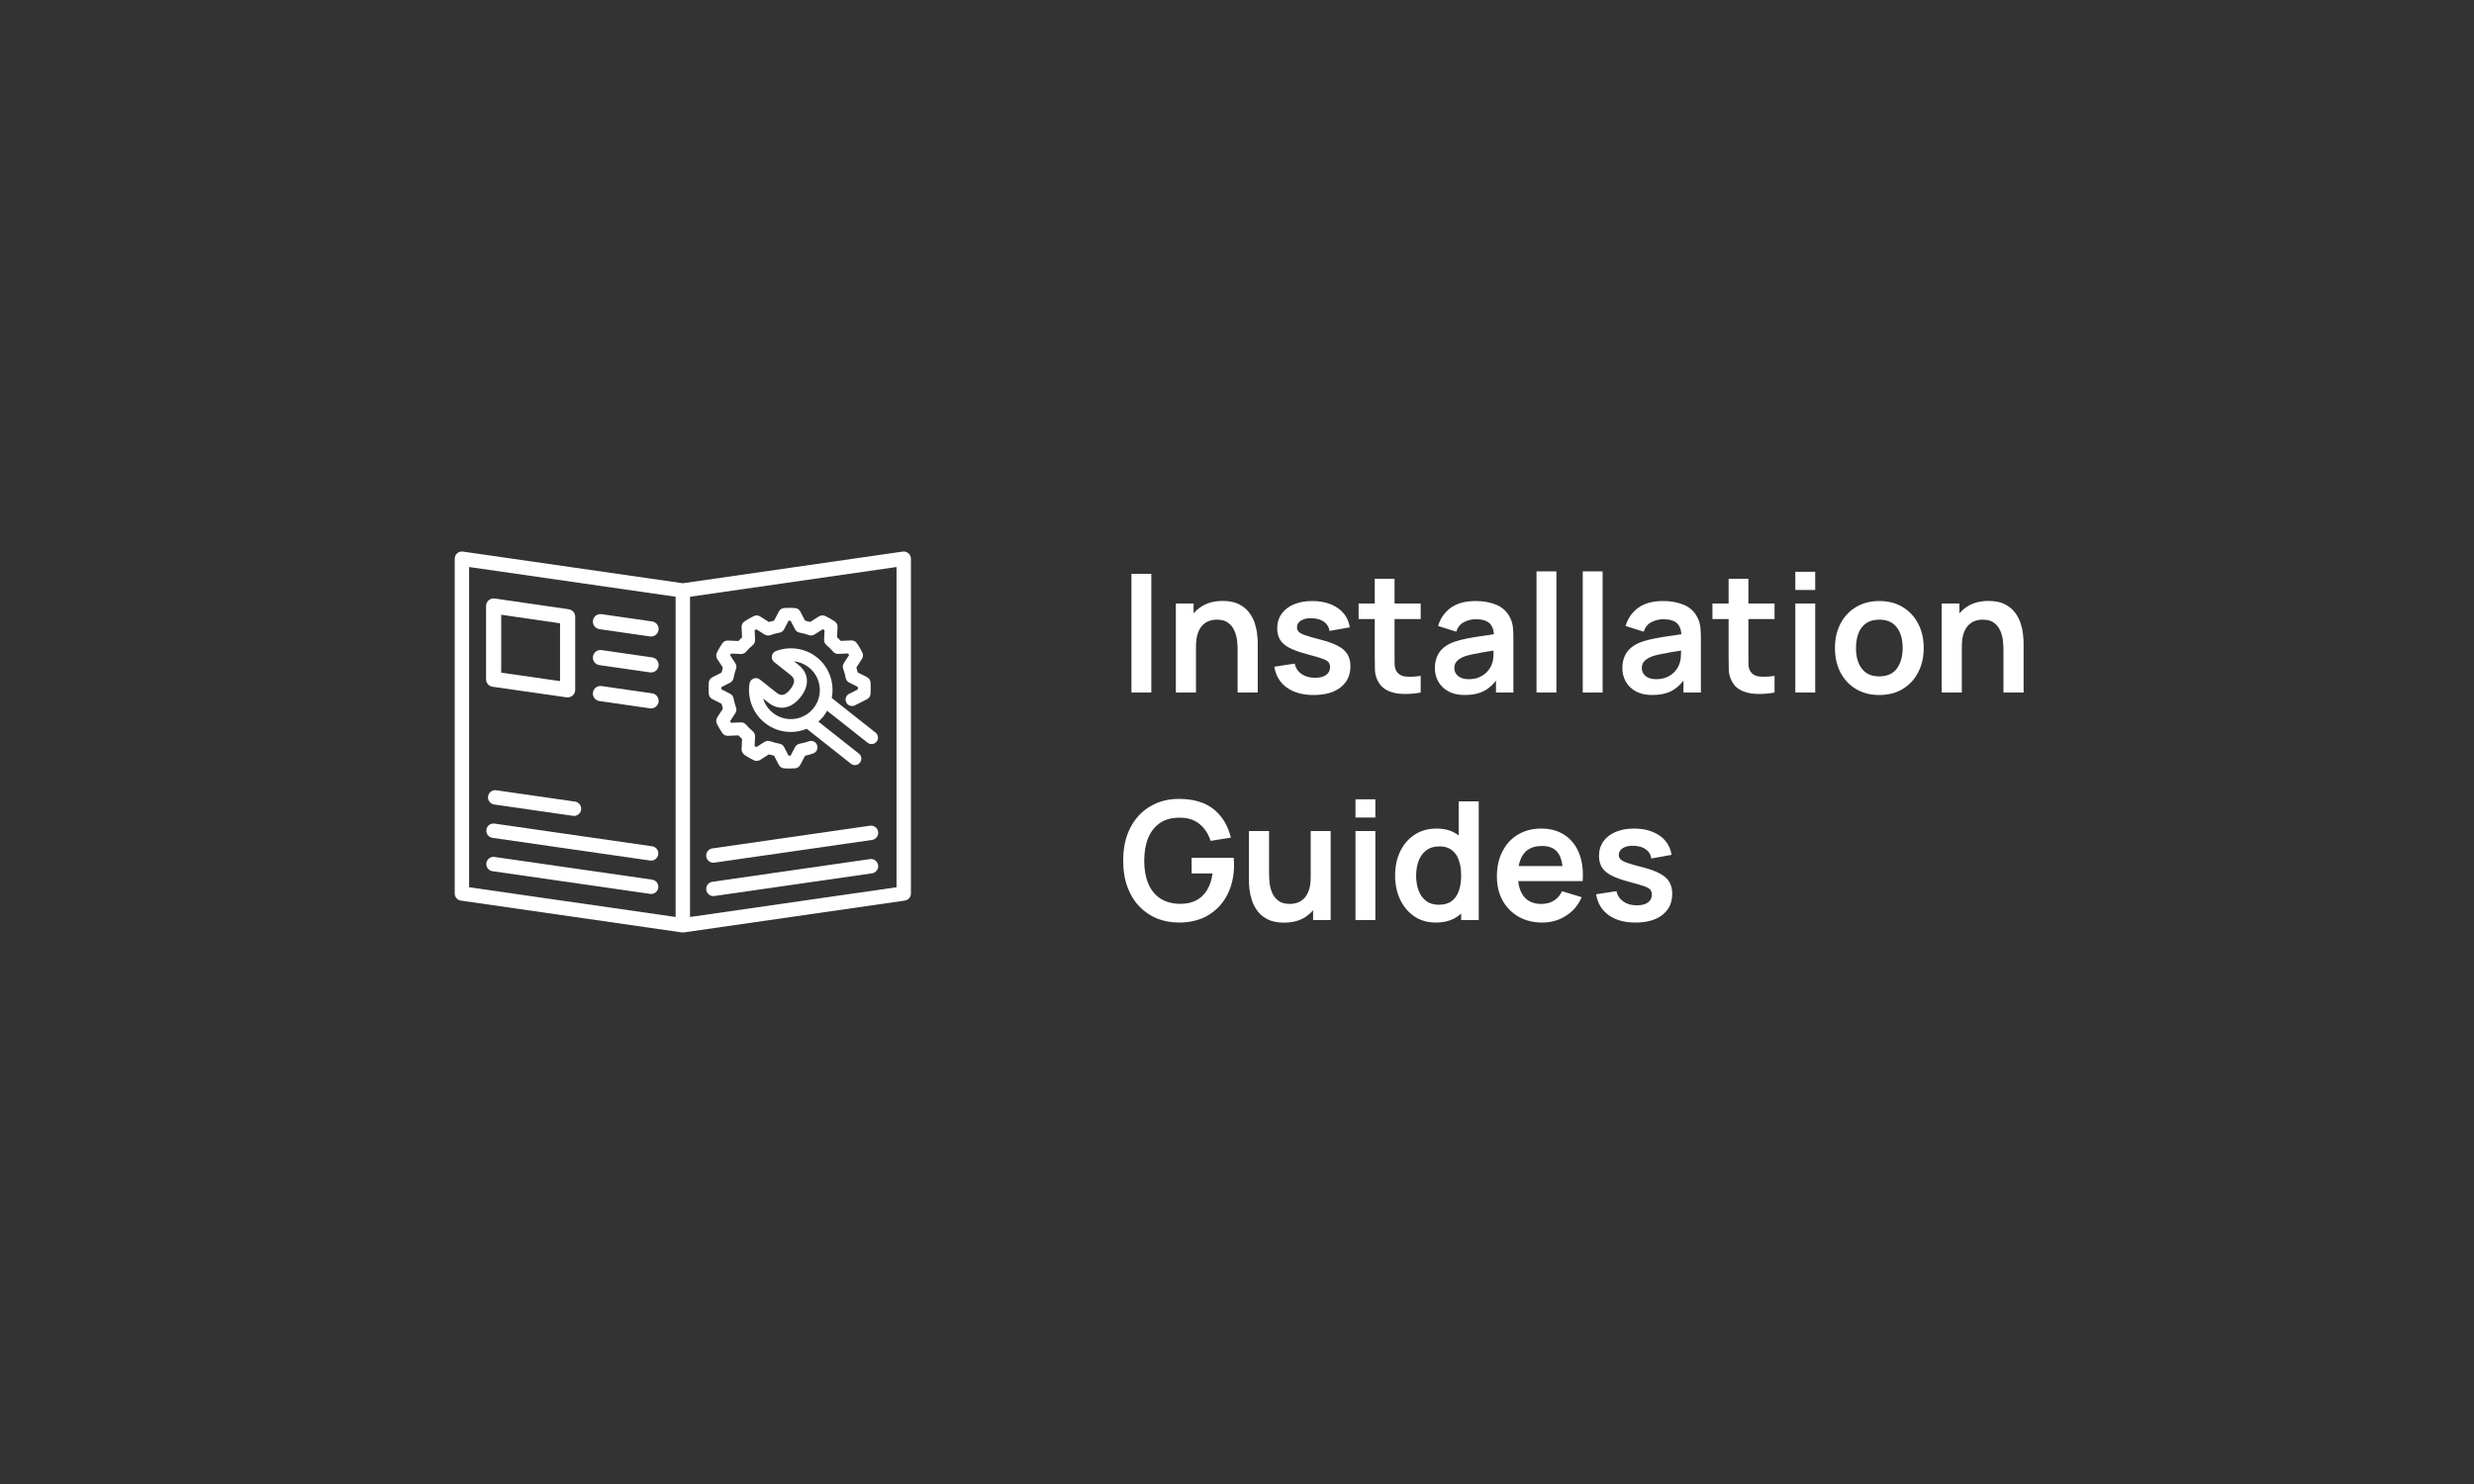 <svg width="500" height="300" viewBox="0 0 500 300" fill="none" xmlns="http://www.w3.org/2000/svg">
<rect x="0" y="0" width="500" height="300" fill="#333333" stroke="none"/>
<path d="M228.667 140V116.001H232.683V140H228.667ZM250.125 140V131.334C250.125 130.767 250.086 130.139 250.008 129.45C249.93 128.762 249.747 128.1 249.458 127.467C249.181 126.823 248.758 126.295 248.192 125.884C247.636 125.473 246.881 125.267 245.925 125.267C245.414 125.267 244.908 125.351 244.408 125.517C243.908 125.684 243.453 125.973 243.042 126.384C242.642 126.784 242.32 127.339 242.075 128.05C241.831 128.75 241.709 129.65 241.709 130.75L239.325 129.734C239.325 128.2 239.62 126.812 240.209 125.567C240.809 124.323 241.686 123.334 242.842 122.601C243.997 121.856 245.42 121.484 247.108 121.484C248.442 121.484 249.542 121.706 250.408 122.151C251.275 122.595 251.964 123.162 252.475 123.851C252.986 124.539 253.364 125.273 253.608 126.05C253.853 126.828 254.008 127.567 254.075 128.267C254.153 128.956 254.191 129.517 254.191 129.95V140H250.125ZM237.642 140V122.001H241.225V127.584H241.709V140H237.642ZM265.49 140.5C263.268 140.5 261.463 140 260.074 139C258.685 138 257.841 136.595 257.541 134.784L261.64 134.15C261.851 135.039 262.318 135.739 263.04 136.25C263.763 136.761 264.674 137.017 265.774 137.017C266.74 137.017 267.485 136.828 268.007 136.45C268.54 136.061 268.807 135.533 268.807 134.867C268.807 134.456 268.707 134.128 268.507 133.884C268.318 133.628 267.896 133.384 267.24 133.15C266.585 132.917 265.579 132.622 264.224 132.267C262.713 131.867 261.513 131.439 260.624 130.984C259.735 130.517 259.096 129.967 258.707 129.334C258.318 128.7 258.124 127.934 258.124 127.034C258.124 125.912 258.418 124.934 259.007 124.101C259.596 123.267 260.418 122.628 261.474 122.184C262.529 121.728 263.774 121.501 265.207 121.501C266.607 121.501 267.846 121.717 268.923 122.151C270.012 122.584 270.89 123.201 271.557 124.001C272.223 124.801 272.634 125.739 272.79 126.817L268.69 127.55C268.59 126.784 268.24 126.178 267.64 125.734C267.051 125.289 266.262 125.039 265.274 124.984C264.329 124.928 263.568 125.073 262.99 125.417C262.413 125.751 262.124 126.223 262.124 126.834C262.124 127.178 262.24 127.473 262.474 127.717C262.707 127.962 263.174 128.206 263.874 128.45C264.585 128.695 265.64 128.995 267.04 129.35C268.473 129.717 269.618 130.139 270.473 130.617C271.34 131.084 271.962 131.645 272.34 132.3C272.729 132.956 272.923 133.75 272.923 134.684C272.923 136.495 272.262 137.917 270.94 138.95C269.629 139.983 267.812 140.5 265.49 140.5ZM287.123 140C285.934 140.222 284.768 140.317 283.623 140.283C282.49 140.261 281.474 140.056 280.574 139.667C279.674 139.267 278.99 138.639 278.524 137.783C278.113 137.006 277.896 136.211 277.874 135.4C277.851 134.589 277.84 133.672 277.84 132.65V117.001H281.84V132.417C281.84 133.139 281.846 133.772 281.857 134.317C281.879 134.861 281.996 135.306 282.207 135.65C282.607 136.317 283.246 136.689 284.123 136.767C285.001 136.845 286.001 136.8 287.123 136.633V140ZM274.574 125.151V122.001H287.123V125.151H274.574ZM296.027 140.5C294.727 140.5 293.627 140.256 292.727 139.767C291.827 139.267 291.144 138.606 290.677 137.783C290.222 136.961 289.994 136.056 289.994 135.067C289.994 134.2 290.138 133.422 290.427 132.734C290.716 132.034 291.16 131.434 291.76 130.934C292.36 130.423 293.138 130.006 294.094 129.684C294.816 129.45 295.66 129.239 296.627 129.05C297.605 128.862 298.66 128.689 299.793 128.534C300.938 128.367 302.132 128.189 303.377 128L301.943 128.817C301.954 127.573 301.677 126.656 301.11 126.067C300.543 125.478 299.588 125.184 298.244 125.184C297.432 125.184 296.649 125.373 295.894 125.751C295.138 126.128 294.61 126.778 294.31 127.7L290.644 126.55C291.088 125.028 291.933 123.806 293.177 122.884C294.433 121.962 296.121 121.501 298.244 121.501C299.843 121.501 301.249 121.762 302.46 122.284C303.682 122.806 304.588 123.662 305.177 124.851C305.499 125.484 305.693 126.134 305.76 126.8C305.827 127.456 305.86 128.173 305.86 128.95V140H302.343V136.1L302.927 136.733C302.116 138.033 301.166 138.989 300.077 139.6C298.999 140.2 297.649 140.5 296.027 140.5ZM296.827 137.3C297.738 137.3 298.516 137.139 299.16 136.817C299.805 136.495 300.316 136.1 300.693 135.633C301.082 135.167 301.343 134.728 301.477 134.317C301.688 133.806 301.804 133.222 301.827 132.567C301.86 131.9 301.877 131.361 301.877 130.95L303.11 131.317C301.899 131.506 300.86 131.673 299.993 131.817C299.127 131.961 298.382 132.1 297.76 132.234C297.138 132.356 296.588 132.495 296.11 132.65C295.644 132.817 295.249 133.011 294.927 133.234C294.605 133.456 294.355 133.711 294.177 134C294.01 134.289 293.927 134.628 293.927 135.017C293.927 135.461 294.038 135.856 294.26 136.2C294.483 136.533 294.805 136.8 295.227 137C295.66 137.2 296.194 137.3 296.827 137.3ZM310.532 140V115.501H314.549V140H310.532ZM319.874 140V115.501H323.891V140H319.874ZM333.916 140.5C332.616 140.5 331.516 140.256 330.616 139.767C329.716 139.267 329.033 138.606 328.566 137.783C328.111 136.961 327.883 136.056 327.883 135.067C327.883 134.2 328.028 133.422 328.316 132.734C328.605 132.034 329.05 131.434 329.65 130.934C330.25 130.423 331.027 130.006 331.983 129.684C332.705 129.45 333.55 129.239 334.516 129.05C335.494 128.862 336.549 128.689 337.683 128.534C338.827 128.367 340.022 128.189 341.266 128L339.833 128.817C339.844 127.573 339.566 126.656 338.999 126.067C338.433 125.478 337.477 125.184 336.133 125.184C335.322 125.184 334.538 125.373 333.783 125.751C333.027 126.128 332.5 126.778 332.2 127.7L328.533 126.55C328.977 125.028 329.822 123.806 331.066 122.884C332.322 121.962 334.011 121.501 336.133 121.501C337.733 121.501 339.138 121.762 340.349 122.284C341.571 122.806 342.477 123.662 343.066 124.851C343.388 125.484 343.583 126.134 343.649 126.8C343.716 127.456 343.749 128.173 343.749 128.95V140H340.233V136.1L340.816 136.733C340.005 138.033 339.055 138.989 337.966 139.6C336.888 140.2 335.538 140.5 333.916 140.5ZM334.716 137.3C335.627 137.3 336.405 137.139 337.049 136.817C337.694 136.495 338.205 136.1 338.583 135.633C338.972 135.167 339.233 134.728 339.366 134.317C339.577 133.806 339.694 133.222 339.716 132.567C339.749 131.9 339.766 131.361 339.766 130.95L340.999 131.317C339.788 131.506 338.749 131.673 337.883 131.817C337.016 131.961 336.272 132.1 335.649 132.234C335.027 132.356 334.477 132.495 334 132.65C333.533 132.817 333.138 133.011 332.816 133.234C332.494 133.456 332.244 133.711 332.066 134C331.9 134.289 331.816 134.628 331.816 135.017C331.816 135.461 331.927 135.856 332.15 136.2C332.372 136.533 332.694 136.8 333.116 137C333.55 137.2 334.083 137.3 334.716 137.3ZM358.638 140C357.449 140.222 356.282 140.317 355.138 140.283C354.005 140.261 352.988 140.056 352.088 139.667C351.188 139.267 350.505 138.639 350.038 137.783C349.627 137.006 349.41 136.211 349.388 135.4C349.366 134.589 349.355 133.672 349.355 132.65V117.001H353.355V132.417C353.355 133.139 353.36 133.772 353.371 134.317C353.393 134.861 353.51 135.306 353.721 135.65C354.121 136.317 354.76 136.689 355.638 136.767C356.516 136.845 357.516 136.8 358.638 136.633V140ZM346.088 125.151V122.001H358.638V125.151H346.088ZM362.841 119.267V115.584H366.858V119.267H362.841ZM362.841 140V122.001H366.858V140H362.841ZM379.8 140.5C378 140.5 376.428 140.094 375.083 139.283C373.739 138.472 372.695 137.356 371.95 135.933C371.217 134.5 370.85 132.856 370.85 131C370.85 129.111 371.228 127.456 371.984 126.034C372.739 124.612 373.789 123.501 375.133 122.701C376.478 121.901 378.033 121.501 379.8 121.501C381.611 121.501 383.189 121.906 384.533 122.717C385.878 123.528 386.922 124.651 387.666 126.084C388.411 127.506 388.783 129.145 388.783 131C388.783 132.867 388.405 134.517 387.65 135.95C386.905 137.372 385.861 138.489 384.516 139.3C383.172 140.1 381.6 140.5 379.8 140.5ZM379.8 136.733C381.4 136.733 382.589 136.2 383.367 135.134C384.144 134.067 384.533 132.689 384.533 131C384.533 129.256 384.139 127.867 383.35 126.834C382.561 125.789 381.378 125.267 379.8 125.267C378.722 125.267 377.833 125.512 377.133 126C376.445 126.478 375.933 127.15 375.6 128.017C375.267 128.873 375.1 129.867 375.1 131C375.1 132.745 375.495 134.139 376.283 135.184C377.083 136.217 378.256 136.733 379.8 136.733ZM404.905 140V131.334C404.905 130.767 404.866 130.139 404.788 129.45C404.71 128.762 404.527 128.1 404.238 127.467C403.96 126.823 403.538 126.295 402.971 125.884C402.416 125.473 401.66 125.267 400.705 125.267C400.194 125.267 399.688 125.351 399.188 125.517C398.688 125.684 398.233 125.973 397.821 126.384C397.421 126.784 397.099 127.339 396.855 128.05C396.61 128.75 396.488 129.65 396.488 130.75L394.105 129.734C394.105 128.2 394.399 126.812 394.988 125.567C395.588 124.323 396.466 123.334 397.621 122.601C398.777 121.856 400.199 121.484 401.888 121.484C403.221 121.484 404.321 121.706 405.188 122.151C406.054 122.595 406.743 123.162 407.254 123.851C407.766 124.539 408.143 125.273 408.388 126.05C408.632 126.828 408.788 127.567 408.854 128.267C408.932 128.956 408.971 129.517 408.971 129.95V140H404.905ZM392.422 140V122.001H396.005V127.584H396.488V140H392.422ZM238.233 186.5C236.677 186.5 235.216 186.228 233.85 185.683C232.494 185.128 231.3 184.317 230.267 183.25C229.244 182.183 228.444 180.878 227.867 179.334C227.289 177.778 227 176 227 174C227 171.378 227.489 169.139 228.467 167.284C229.444 165.417 230.783 163.99 232.483 163.001C234.183 162.001 236.1 161.501 238.233 161.501C241.188 161.501 243.527 162.19 245.249 163.567C246.983 164.934 248.155 166.856 248.766 169.334L244.666 169.984C244.21 168.562 243.466 167.428 242.433 166.584C241.399 165.729 240.083 165.301 238.483 165.301C236.872 165.279 235.533 165.629 234.466 166.351C233.4 167.073 232.594 168.09 232.05 169.401C231.516 170.712 231.25 172.245 231.25 174C231.25 175.756 231.516 177.284 232.05 178.584C232.583 179.872 233.383 180.878 234.45 181.6C235.527 182.322 236.872 182.695 238.483 182.717C239.694 182.728 240.755 182.511 241.666 182.067C242.577 181.611 243.322 180.928 243.899 180.017C244.477 179.095 244.866 177.945 245.066 176.567H240.833V173.417H249.333C249.355 173.595 249.371 173.856 249.382 174.2C249.394 174.545 249.399 174.75 249.399 174.817C249.399 177.084 248.949 179.1 248.049 180.867C247.16 182.622 245.883 184 244.216 185C242.549 186 240.555 186.5 238.233 186.5ZM259.496 186.517C258.163 186.517 257.063 186.294 256.196 185.85C255.33 185.406 254.641 184.839 254.13 184.15C253.619 183.461 253.241 182.728 252.996 181.95C252.752 181.172 252.591 180.439 252.513 179.75C252.446 179.05 252.413 178.484 252.413 178.05V168.001H256.48V176.667C256.48 177.223 256.519 177.85 256.596 178.55C256.674 179.239 256.852 179.906 257.13 180.55C257.418 181.184 257.841 181.706 258.396 182.117C258.963 182.528 259.724 182.733 260.679 182.733C261.191 182.733 261.696 182.65 262.196 182.483C262.696 182.317 263.146 182.033 263.546 181.633C263.957 181.222 264.285 180.661 264.529 179.95C264.774 179.239 264.896 178.339 264.896 177.25L267.279 178.267C267.279 179.8 266.979 181.189 266.379 182.433C265.79 183.678 264.918 184.672 263.763 185.417C262.607 186.15 261.185 186.517 259.496 186.517ZM265.379 186V180.417H264.896V168.001H268.929V186H265.379ZM273.945 165.267V161.584H277.961V165.267H273.945ZM273.945 186V168.001H277.961V186H273.945ZM290.17 186.5C288.515 186.5 287.07 186.083 285.837 185.25C284.604 184.417 283.648 183.283 282.97 181.85C282.293 180.417 281.954 178.8 281.954 177C281.954 175.178 282.293 173.556 282.97 172.134C283.659 170.701 284.631 169.573 285.887 168.751C287.142 167.917 288.62 167.501 290.32 167.501C292.031 167.501 293.464 167.917 294.62 168.751C295.787 169.573 296.67 170.701 297.27 172.134C297.87 173.567 298.17 175.189 298.17 177C298.17 178.789 297.87 180.406 297.27 181.85C296.67 183.283 295.775 184.417 294.587 185.25C293.398 186.083 291.926 186.5 290.17 186.5ZM290.787 182.9C291.864 182.9 292.731 182.656 293.387 182.167C294.053 181.667 294.537 180.972 294.837 180.084C295.148 179.195 295.303 178.167 295.303 177C295.303 175.823 295.148 174.795 294.837 173.917C294.537 173.028 294.064 172.339 293.42 171.851C292.776 171.351 291.942 171.101 290.92 171.101C289.842 171.101 288.953 171.367 288.254 171.901C287.554 172.423 287.037 173.134 286.704 174.034C286.37 174.923 286.204 175.911 286.204 177C286.204 178.1 286.365 179.1 286.687 180C287.02 180.889 287.526 181.595 288.204 182.117C288.881 182.639 289.742 182.9 290.787 182.9ZM295.303 186V173.367H294.803V162.001H298.853V186H295.303ZM311.709 186.5C309.887 186.5 308.287 186.106 306.909 185.317C305.531 184.528 304.454 183.433 303.676 182.033C302.909 180.634 302.526 179.022 302.526 177.2C302.526 175.234 302.904 173.528 303.659 172.084C304.415 170.628 305.465 169.501 306.809 168.701C308.153 167.901 309.709 167.501 311.476 167.501C313.342 167.501 314.925 167.94 316.225 168.817C317.536 169.684 318.509 170.912 319.142 172.5C319.775 174.089 320.014 175.961 319.859 178.117H315.875V176.65C315.864 174.695 315.52 173.267 314.842 172.367C314.164 171.467 313.098 171.017 311.642 171.017C309.998 171.017 308.776 171.528 307.976 172.55C307.176 173.562 306.776 175.045 306.776 177C306.776 178.822 307.176 180.234 307.976 181.234C308.776 182.233 309.942 182.733 311.476 182.733C312.464 182.733 313.314 182.517 314.026 182.083C314.748 181.639 315.303 181 315.692 180.167L319.659 181.367C318.97 182.989 317.903 184.25 316.459 185.15C315.025 186.05 313.442 186.5 311.709 186.5ZM305.509 178.117V175.084H317.892V178.117H305.509ZM330.527 186.5C328.305 186.5 326.499 186 325.111 185C323.722 184 322.877 182.595 322.577 180.784L326.677 180.15C326.888 181.039 327.355 181.739 328.077 182.25C328.799 182.761 329.71 183.017 330.81 183.017C331.777 183.017 332.521 182.828 333.044 182.45C333.577 182.061 333.844 181.533 333.844 180.867C333.844 180.456 333.744 180.128 333.544 179.884C333.355 179.628 332.932 179.384 332.277 179.15C331.621 178.917 330.616 178.622 329.26 178.267C327.749 177.867 326.549 177.439 325.66 176.984C324.772 176.517 324.133 175.967 323.744 175.334C323.355 174.7 323.161 173.934 323.161 173.034C323.161 171.912 323.455 170.934 324.044 170.101C324.633 169.267 325.455 168.628 326.51 168.184C327.566 167.728 328.81 167.501 330.244 167.501C331.644 167.501 332.882 167.717 333.96 168.151C335.049 168.584 335.927 169.201 336.593 170.001C337.26 170.801 337.671 171.739 337.827 172.817L333.727 173.55C333.627 172.784 333.277 172.178 332.677 171.734C332.088 171.289 331.299 171.039 330.31 170.984C329.366 170.928 328.605 171.073 328.027 171.417C327.449 171.751 327.16 172.223 327.16 172.834C327.16 173.178 327.277 173.473 327.51 173.717C327.744 173.962 328.21 174.206 328.91 174.45C329.621 174.695 330.677 174.995 332.077 175.35C333.51 175.717 334.655 176.139 335.51 176.617C336.377 177.084 336.999 177.645 337.377 178.3C337.766 178.956 337.96 179.75 337.96 180.684C337.96 182.495 337.299 183.917 335.977 184.95C334.666 185.983 332.849 186.5 330.527 186.5Z" fill="white"/>
<path d="M183.597 111.847C183.279 111.57 182.863 111.448 182.438 111.506L138 117.906L93.563 111.508C93.139 111.448 92.722 111.572 92.403 111.847C92.085 112.123 91.9 112.525 91.9 112.947V180.623C91.9 181.347 92.433 181.959 93.147 182.062L137.793 188.492C137.863 188.503 137.932 188.508 138 188.508C138.069 188.508 138.138 188.503 138.208 188.492L182.854 182.062C183.568 181.959 184.1 181.347 184.1 180.623V112.947C184.1 112.525 183.916 112.123 183.597 111.847ZM136.546 185.373L94.81 179.364V114.625L136.546 120.634V185.373ZM181.191 179.364L139.455 185.375V120.636L181.191 114.625V179.364Z" fill="white"/>
<path d="M143.247 140.268C143.283 140.717 143.549 141.115 143.952 141.32L145.83 142.281C145.907 142.617 145.996 142.948 146.096 143.272L144.957 145.023C144.707 145.409 144.678 145.897 144.882 146.309C145.205 146.965 145.577 147.597 145.983 148.189C146.238 148.557 146.669 148.757 147.111 148.751L149.227 148.659C149.463 148.911 149.713 149.157 149.975 149.397L149.878 151.462C149.857 151.923 150.16 152.412 150.546 152.665L150.93 152.912C151.399 153.2 151.875 153.462 152.361 153.697C152.766 153.893 153.242 153.864 153.621 153.625L155.4 152.5C155.744 152.604 156.092 152.697 156.444 152.776L157.411 154.629C157.622 155.031 158.027 155.297 158.482 155.326C158.858 155.35 159.222 155.362 159.574 155.362C159.952 155.362 160.319 155.348 160.682 155.32C161.127 155.284 161.524 155.025 161.732 154.628L162.705 152.782C163.26 152.657 163.813 152.498 164.352 152.307C165.03 152.067 165.385 151.325 165.146 150.647C164.905 149.967 164.164 149.612 163.485 149.853C162.872 150.07 162.242 150.237 161.614 150.348C161.217 150.418 160.875 150.667 160.689 151.023L159.775 152.759C159.641 152.762 159.508 152.762 159.371 152.759L158.463 151.018C158.274 150.659 157.928 150.407 157.53 150.339C156.892 150.229 156.269 150.064 155.674 149.847C155.294 149.711 154.874 149.756 154.533 149.968L152.86 151.026C152.742 150.961 152.627 150.895 152.511 150.828L152.602 148.889C152.621 148.481 152.447 148.087 152.135 147.826C151.63 147.407 151.174 146.957 150.78 146.492C150.521 146.182 150.141 146.012 149.728 146.031L147.741 146.117C147.677 146.012 147.614 145.906 147.553 145.798L148.617 144.161C148.841 143.817 148.889 143.389 148.747 143.004C148.536 142.425 148.371 141.809 148.253 141.173C148.182 140.775 147.927 140.431 147.566 140.247L145.808 139.347C145.808 139.32 145.808 139.295 145.807 139.268C145.807 139.217 145.782 139.172 145.775 139.122C145.782 139.072 145.805 139.026 145.807 138.975C145.808 138.948 145.808 138.923 145.808 138.897L147.566 137.997C147.928 137.812 148.182 137.468 148.253 137.07C148.369 136.434 148.536 135.818 148.747 135.239C148.889 134.854 148.839 134.426 148.617 134.082L147.553 132.445C147.613 132.337 147.675 132.231 147.741 132.126L149.728 132.212C150.139 132.229 150.519 132.061 150.78 131.751C151.175 131.284 151.628 130.836 152.133 130.418C152.449 130.157 152.622 129.764 152.602 129.356L152.511 127.417C152.627 127.348 152.742 127.282 152.86 127.217L154.533 128.275C154.874 128.492 155.296 128.536 155.672 128.398C156.275 128.179 156.899 128.014 157.528 127.906C157.928 127.837 158.274 127.586 158.463 127.225L159.371 125.486C159.508 125.482 159.644 125.482 159.775 125.486L160.689 127.222C160.877 127.578 161.219 127.828 161.614 127.897C162.247 128.009 162.874 128.175 163.483 128.39C163.858 128.526 164.275 128.478 164.613 128.265L166.296 127.201C166.41 127.264 166.522 127.329 166.636 127.395L166.549 129.334C166.532 129.743 166.707 130.137 167.024 130.398C167.494 130.786 167.949 131.234 168.375 131.734C168.635 132.04 169.025 132.207 169.425 132.19L171.413 132.1C171.478 132.207 171.542 132.315 171.603 132.425L170.547 134.053C170.324 134.398 170.275 134.828 170.419 135.214C170.641 135.812 170.808 136.426 170.917 137.04C170.989 137.443 171.246 137.789 171.61 137.973L173.367 138.867C173.367 138.901 173.367 138.937 173.369 138.973C173.369 139.026 173.394 139.07 173.4 139.12C173.394 139.17 173.371 139.215 173.369 139.267C173.367 139.303 173.367 139.337 173.367 139.373L171.61 140.267C170.969 140.592 170.713 141.375 171.039 142.015C171.269 142.467 171.725 142.728 172.2 142.728C172.397 142.728 172.599 142.682 172.788 142.587L175.227 141.348C175.636 141.14 175.907 140.731 175.936 140.272C175.957 139.945 175.966 139.62 175.969 139.292C175.969 139.231 175.944 139.178 175.936 139.118C175.944 139.059 175.971 139.006 175.969 138.945C175.966 138.618 175.957 138.292 175.936 137.967C175.907 137.507 175.636 137.1 175.227 136.89L173.347 135.936C173.269 135.601 173.178 135.267 173.075 134.937L174.205 133.197C174.455 132.812 174.483 132.323 174.28 131.911C174.042 131.429 173.774 130.961 173.483 130.498C173.382 130.336 173.275 130.182 173.171 130.029C172.916 129.657 172.489 129.448 172.038 129.464L169.922 129.561C169.68 129.301 169.432 129.056 169.177 128.822L169.271 126.754C169.289 126.3 169.072 125.867 168.692 125.614C168.086 125.207 167.446 124.843 166.792 124.529C166.386 124.336 165.913 124.365 165.533 124.601L163.741 125.734C163.399 125.629 163.052 125.537 162.703 125.459L161.73 123.612C161.522 123.215 161.125 122.954 160.678 122.92C159.989 122.867 159.272 122.865 158.483 122.915C158.027 122.943 157.621 123.207 157.41 123.612L156.442 125.465C156.092 125.543 155.744 125.636 155.4 125.742L153.619 124.615C153.241 124.375 152.763 124.35 152.358 124.543C151.872 124.778 151.397 125.042 150.928 125.329C150.766 125.429 150.611 125.531 150.458 125.634C150.077 125.887 149.855 126.323 149.878 126.779L149.975 128.845C149.714 129.084 149.463 129.329 149.227 129.582L147.111 129.49C146.669 129.464 146.236 129.682 145.983 130.053C145.577 130.645 145.205 131.278 144.882 131.932C144.678 132.345 144.707 132.832 144.957 133.218L146.096 134.97C145.996 135.295 145.907 135.625 145.83 135.961L143.952 136.922C143.55 137.128 143.283 137.525 143.246 137.973C143.221 138.297 143.211 138.62 143.208 138.943C143.208 139.004 143.233 139.057 143.241 139.117C143.233 139.176 143.207 139.229 143.208 139.29C143.211 139.622 143.221 139.945 143.247 140.268Z" fill="white"/>
<path d="M165.082 132.874C162.757 131.038 159.575 130.559 156.817 131.615C156.38 131.782 156.066 132.17 155.996 132.632C155.924 133.095 156.108 133.56 156.474 133.851L159.757 136.445C160.421 136.97 160.489 137.409 160.482 137.691C160.469 138.16 160.211 138.727 159.733 139.332C159.396 139.76 158.721 140.477 158.007 140.477C157.677 140.477 157.313 140.323 156.928 140.02L153.574 137.366C153.211 137.079 152.727 137.007 152.292 137.176C151.861 137.345 151.552 137.727 151.481 138.185C151.005 141.204 152.196 144.255 154.588 146.146C156.097 147.338 157.91 147.97 159.83 147.97C160.953 147.97 162.036 147.74 163.039 147.329L171.971 154.39C172.21 154.579 172.494 154.67 172.777 154.67C173.161 154.67 173.542 154.501 173.799 154.176C174.244 153.612 174.149 152.793 173.585 152.348L165.394 145.873C165.78 145.534 166.147 145.168 166.474 144.755C166.742 144.415 166.95 144.048 167.16 143.68L175.332 150.14C175.571 150.329 175.855 150.42 176.138 150.42C176.522 150.42 176.903 150.251 177.16 149.926C177.605 149.362 177.51 148.545 176.946 148.098L168.103 141.109C168.677 138.11 167.641 134.898 165.082 132.874ZM164.43 143.146C163.311 144.56 161.635 145.371 159.828 145.371C158.5 145.371 157.246 144.935 156.2 144.109C155.247 143.355 154.569 142.337 154.228 141.209L155.313 142.066C157.419 143.729 159.916 143.302 161.774 140.951C162.616 139.885 163.056 138.812 163.081 137.76C163.103 136.865 162.824 135.557 161.371 134.407L160.464 133.691C161.561 133.805 162.588 134.223 163.467 134.918C166 136.92 166.433 140.612 164.43 143.146Z" fill="white"/>
<path d="M144.171 181.15C144.24 181.15 144.31 181.146 144.381 181.135L176.24 176.547C177.034 176.432 177.585 175.696 177.471 174.9C177.356 174.107 176.621 173.547 175.824 173.669L143.965 178.257C143.171 178.372 142.62 179.108 142.734 179.903C142.838 180.627 143.46 181.15 144.171 181.15Z" fill="white"/>
<path d="M144.171 174.405C144.24 174.405 144.31 174.4 144.381 174.389L176.24 169.801C177.034 169.686 177.585 168.95 177.471 168.155C177.356 167.361 176.621 166.8 175.824 166.923L143.965 171.511C143.171 171.626 142.62 172.362 142.734 173.158C142.838 173.883 143.46 174.405 144.171 174.405Z" fill="white"/>
<path d="M131.805 177.826L99.946 173.238C99.146 173.121 98.413 173.676 98.299 174.47C98.185 175.265 98.737 176.002 99.53 176.116L131.39 180.704C131.46 180.715 131.53 180.72 131.599 180.72C132.31 180.72 132.932 180.196 133.037 179.473C133.151 178.679 132.599 177.941 131.805 177.826Z" fill="white"/>
<path d="M131.805 171.084L99.946 166.496C99.146 166.378 98.413 166.934 98.299 167.728C98.185 168.523 98.737 169.261 99.53 169.375L131.39 173.962C131.46 173.973 131.53 173.978 131.599 173.978C132.31 173.978 132.932 173.454 133.037 172.731C133.151 171.936 132.599 171.198 131.805 171.084Z" fill="white"/>
<path d="M100.285 159.755C99.491 159.634 98.752 160.192 98.638 160.986C98.524 161.781 99.076 162.519 99.869 162.633L115.799 164.926C115.869 164.937 115.94 164.942 116.008 164.942C116.719 164.942 117.341 164.419 117.446 163.695C117.56 162.9 117.008 162.162 116.215 162.048L100.285 159.755Z" fill="white"/>
<path d="M99.547 138.829L114.502 140.972C114.574 140.983 114.647 140.987 114.719 140.987C115.085 140.987 115.441 140.856 115.722 140.612C116.057 140.322 116.251 139.9 116.251 139.456V124.681C116.251 123.922 115.693 123.276 114.94 123.165L99.985 120.992C99.549 120.929 99.101 121.059 98.763 121.35C98.426 121.64 98.233 122.062 98.233 122.508V137.314C98.233 138.075 98.793 138.722 99.547 138.829ZM101.294 124.276L113.187 126.004V137.69L101.294 135.986V124.276Z" fill="white"/>
<path d="M121.136 127.186L131.361 128.658C131.436 128.669 131.509 128.674 131.581 128.674C132.33 128.674 132.984 128.124 133.095 127.361C133.216 126.524 132.634 125.749 131.798 125.628L121.573 124.156C120.714 124.036 119.961 124.617 119.839 125.453C119.719 126.291 120.298 127.066 121.136 127.186Z" fill="white"/>
<path d="M121.136 134.453L131.361 135.925C131.436 135.936 131.509 135.941 131.581 135.941C132.33 135.941 132.984 135.391 133.095 134.628C133.216 133.791 132.634 133.016 131.798 132.895L121.573 131.423C120.714 131.297 119.961 131.884 119.839 132.72C119.719 133.556 120.298 134.333 121.136 134.453Z" fill="white"/>
<path d="M121.136 141.722L131.361 143.193C131.436 143.204 131.509 143.209 131.581 143.209C132.33 143.209 132.984 142.659 133.095 141.897C133.216 141.059 132.634 140.284 131.798 140.164L121.573 138.692C120.714 138.57 119.961 139.153 119.839 139.989C119.719 140.826 120.298 141.601 121.136 141.722Z" fill="white"/>
</svg>
